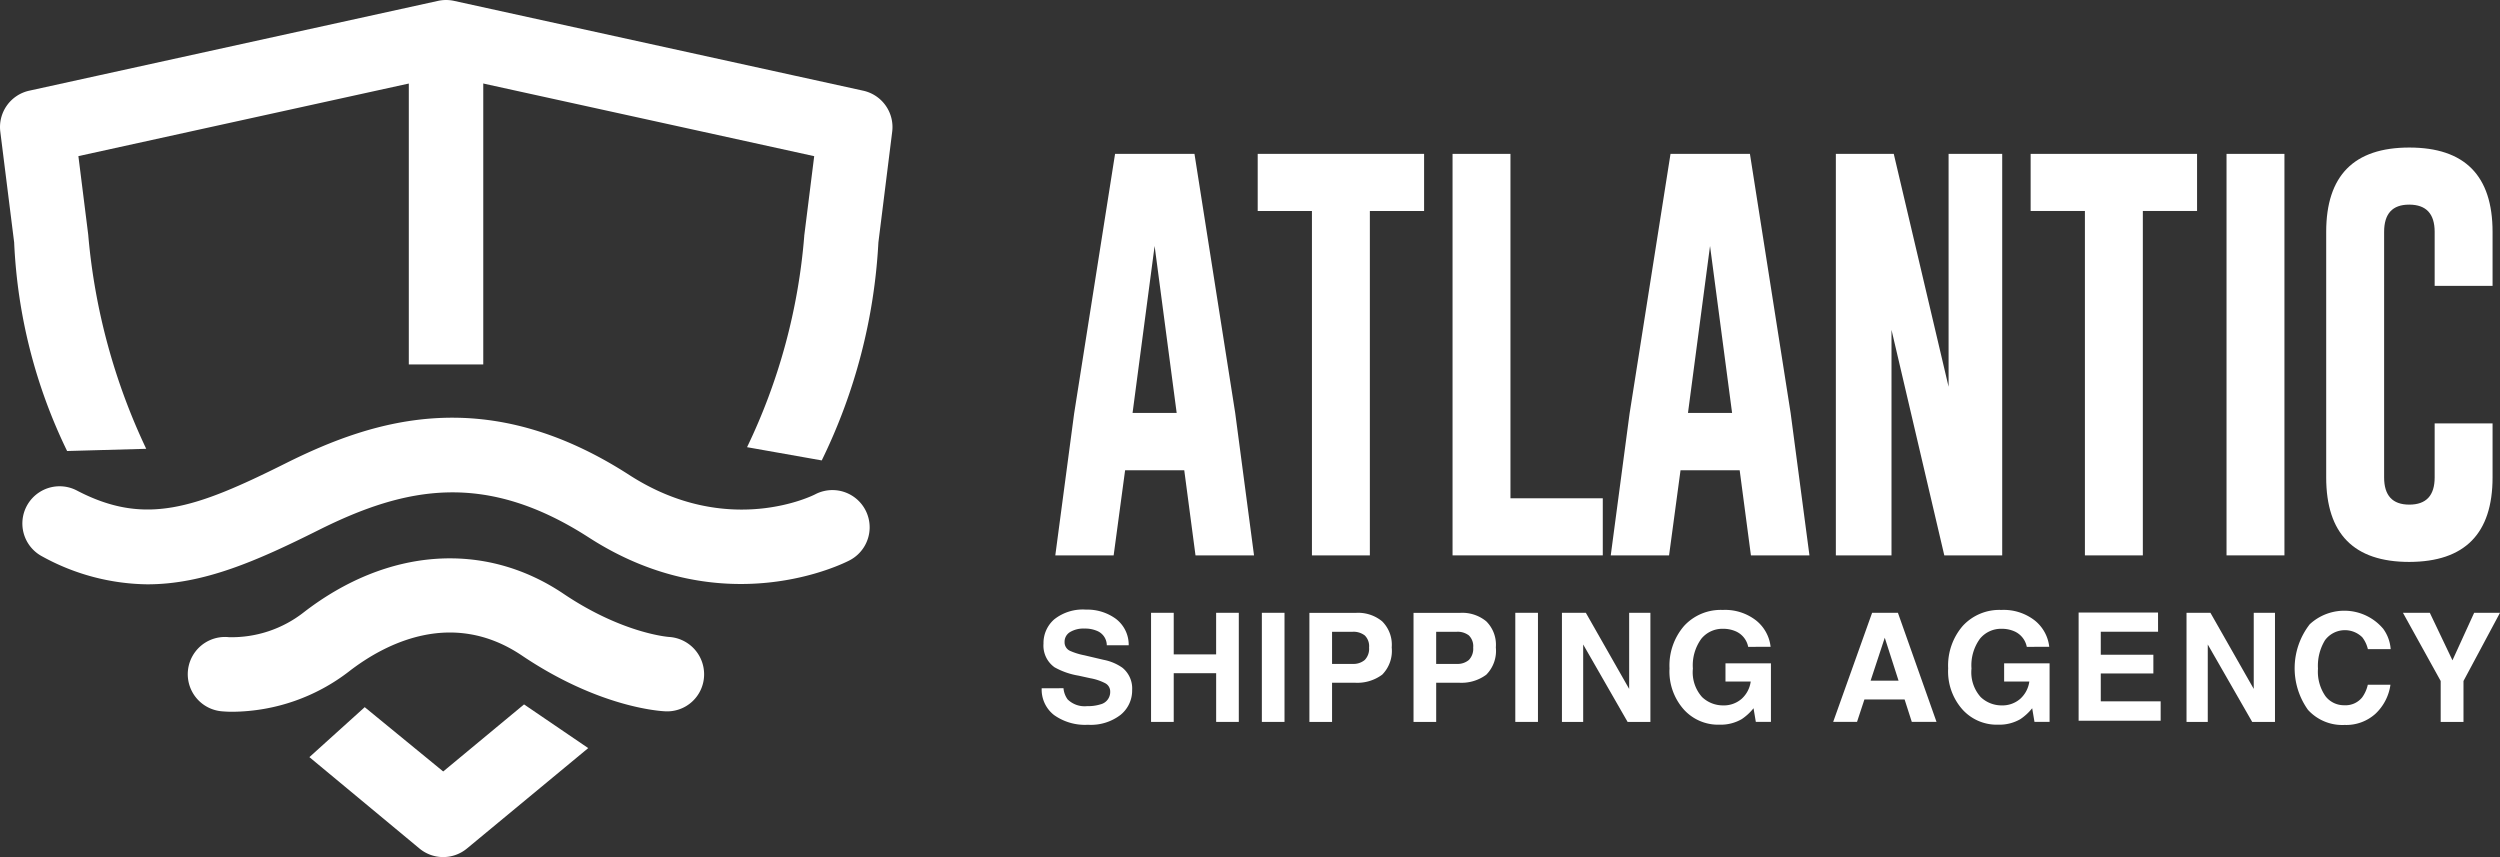<svg xmlns="http://www.w3.org/2000/svg" xmlns:xlink="http://www.w3.org/1999/xlink" width="226.653" height="77.703" viewBox="0 0 226.653 77.703"><rect x="0" y="0" width="226.653" height="77.703" fill="#333333" stroke="none"/><defs><style>.a{fill:none;}.b{fill:#fff;}.c{clip-path:url(#a);}</style><clipPath id="a"><rect class="a" width="226.653" height="77.703"/></clipPath></defs><rect class="b" width="6.75" height="29.666" transform="translate(37.063 3.375)"/><g class="c"><path class="b" d="M74.5,41.742l-6.771-1.2a54.064,54.064,0,0,0,5.183-19.12c0-.061.01-.122.018-.183l.886-7.08L40.44,6.831,7.107,14.154l.886,7.082c.007.061.014.122.017.184a56.543,56.543,0,0,0,5.246,19.269l-7.172.2a47.992,47.992,0,0,1-4.8-18.905L.027,11.937A3.375,3.375,0,0,1,2.651,8.222L39.715.079a3.376,3.376,0,0,1,1.448,0l37.1,8.144a3.375,3.375,0,0,1,2.625,3.715L79.636,21.983A51.037,51.037,0,0,1,74.5,41.742" transform="translate(0 0)"/><path class="b" d="M18.23,143.588A20.2,20.2,0,0,1,8.7,141.065a3.375,3.375,0,0,1,3.127-5.983c6.169,3.224,10.7,1.647,18.9-2.45,8.237-4.119,18.384-7.215,31.191,1.047,8.965,5.784,16.759,1.795,16.837,1.754a3.375,3.375,0,1,1,3.148,5.971c-.459.243-11.4,5.846-23.644-2.052-9.377-6.049-16.58-4.648-24.513-.683-5.576,2.789-10.409,4.918-15.516,4.918" transform="translate(-4.86 -90.612)"/><path class="b" d="M61.837,185.649a10.418,10.418,0,0,1-1.066-.048,3.375,3.375,0,0,1,.715-6.713,10.6,10.6,0,0,0,6.8-2.268c7.592-5.856,16.392-6.478,23.54-1.663,5.354,3.607,9.52,3.908,9.561,3.91a3.39,3.39,0,0,1,3.175,3.549,3.351,3.351,0,0,1-3.5,3.194c-.6-.026-6.083-.389-13.009-5.055-6.417-4.323-12.557-.972-15.645,1.41a17.509,17.509,0,0,1-10.572,3.684" transform="translate(-40.73 -121.12)"/><path class="b" d="M107.3,230.5a3.366,3.366,0,0,1-2.156-.778l-9.976-8.283,5.016-4.53,7.115,5.83,7.329-6.08,5.818,3.962-10.991,9.1a3.367,3.367,0,0,1-2.156.778" transform="translate(-67.118 -152.797)"/><path class="b" d="M340.91,70.82l1.707,12.913h-5.306l-1.02-7.718h-5.362l-1.039,7.718H324.6l1.707-12.857,3.711-23.543h7.2Zm-5.306,0-2-15.139-2,15.139Z" transform="translate(-228.925 -33.381)"/><path class="b" d="M401.938,47.331v5.176h-4.917V83.732h-5.251V52.507h-4.917V47.331Z" transform="translate(-272.828 -33.38)"/><path class="b" d="M446.78,83.732v-36.4h5.25V78.556H460.4v5.176Z" transform="translate(-315.09 -33.381)"/><path class="b" d="M511.747,70.82l1.707,12.913h-5.306l-1.02-7.718h-5.362l-1.039,7.718h-5.287l1.707-12.857,3.711-23.543h7.2Zm-5.306,0-2-15.139-2,15.139Z" transform="translate(-349.407 -33.381)"/><path class="b" d="M564.68,47.331h5.25L574.9,68.444V47.331h4.861v36.4h-5.25l-4.786-20.445V83.732H564.68Z" transform="translate(-398.239 -33.38)"/><path class="b" d="M639.688,47.331v5.176h-4.916V83.732H629.52V52.507H624.6V47.331Z" transform="translate(-440.5 -33.38)"/><rect class="b" width="5.25" height="36.4" transform="translate(201.86 13.951)"/><path class="b" d="M730.585,75.286q0,7.644-7.551,7.662-7.533,0-7.532-7.662V53.023q0-7.644,7.532-7.644,7.55,0,7.551,7.644v4.9h-5.25v-4.9q0-2.449-2.282-2.468h-.037q-2.263,0-2.263,2.468V75.286q0,2.467,2.282,2.467,2.3,0,2.3-2.467v-4.9h5.25Z" transform="translate(-504.606 -32.003)"/><path class="b" d="M322.39,194.633a2.007,2.007,0,0,0,.377,1.014,2.194,2.194,0,0,0,1.761.61,3.791,3.791,0,0,0,1.213-.161,1.151,1.151,0,0,0,.884-1.148.845.845,0,0,0-.433-.758,4.689,4.689,0,0,0-1.373-.463l-1.071-.235a6.675,6.675,0,0,1-2.17-.758,2.412,2.412,0,0,1-1-2.141,2.844,2.844,0,0,1,.978-2.208,4.171,4.171,0,0,1,2.874-.879,4.406,4.406,0,0,1,2.7.829,2.946,2.946,0,0,1,1.172,2.406h-1.986a1.416,1.416,0,0,0-.8-1.268,2.731,2.731,0,0,0-1.231-.248,2.347,2.347,0,0,0-1.308.322,1.019,1.019,0,0,0-.488.9.849.849,0,0,0,.481.792,6.005,6.005,0,0,0,1.314.409l1.736.409a4.421,4.421,0,0,1,1.711.718,2.421,2.421,0,0,1,.884,2.02,2.839,2.839,0,0,1-1.048,2.252,4.423,4.423,0,0,1-2.961.9,4.84,4.84,0,0,1-3.073-.883,2.92,2.92,0,0,1-1.119-2.426Z" transform="translate(-225.973 -132.238)"/><path class="b" d="M354.045,198.378v-9.892H356.1v3.771h3.845v-3.771H362v9.892h-2.053v-4.416H356.1v4.416Z" transform="translate(-249.689 -132.929)"/><rect class="b" width="2.054" height="9.892" transform="translate(114.401 55.557)"/><path class="b" d="M409.337,194.1a3.774,3.774,0,0,1-2.481.725H404.8v3.557h-2.054v-9.892h4.248a3.428,3.428,0,0,1,2.342.765,2.987,2.987,0,0,1,.873,2.369,3.07,3.07,0,0,1-.869,2.476m-1.578-3.564a1.666,1.666,0,0,0-1.1-.329H404.8v2.912h1.863a1.58,1.58,0,0,0,1.1-.356,1.453,1.453,0,0,0,.393-1.127,1.365,1.365,0,0,0-.393-1.1" transform="translate(-284.034 -132.929)"/><path class="b" d="M441.371,194.1a3.774,3.774,0,0,1-2.481.725h-2.059v3.557h-2.054v-9.892h4.248a3.428,3.428,0,0,1,2.342.765,2.987,2.987,0,0,1,.873,2.369,3.07,3.07,0,0,1-.869,2.476m-1.578-3.564a1.666,1.666,0,0,0-1.1-.329h-1.863v2.912h1.863a1.58,1.58,0,0,0,1.1-.356,1.452,1.452,0,0,0,.393-1.127,1.365,1.365,0,0,0-.393-1.1" transform="translate(-306.625 -132.929)"/><rect class="b" width="2.054" height="9.892" transform="translate(137.379 55.557)"/><path class="b" d="M480.427,188.486h2.167l3.927,6.9v-6.9h1.926v9.892H486.38l-4.027-7.019v7.019h-1.926Z" transform="translate(-338.82 -132.929)"/><path class="b" d="M520.658,190.963a1.938,1.938,0,0,0-1.148-1.416,2.818,2.818,0,0,0-1.134-.221,2.466,2.466,0,0,0-1.963.9,4.09,4.09,0,0,0-.768,2.709,3.362,3.362,0,0,0,.832,2.579,2.736,2.736,0,0,0,1.892.757,2.454,2.454,0,0,0,1.7-.6,2.576,2.576,0,0,0,.819-1.564H518.6v-1.651h4.12v5.309h-1.369l-.208-1.235a4.74,4.74,0,0,1-1.074.989,3.789,3.789,0,0,1-2.013.5,4.183,4.183,0,0,1-3.221-1.362,5.189,5.189,0,0,1-1.309-3.742,5.488,5.488,0,0,1,1.322-3.85,4.506,4.506,0,0,1,3.5-1.448,4.572,4.572,0,0,1,3.031.956,3.555,3.555,0,0,1,1.312,2.386Z" transform="translate(-362.166 -132.319)"/><path class="b" d="M567.385,188.485h2.339l3.5,9.892h-2.241l-.653-2.034h-3.643l-.67,2.034h-2.162Zm-.136,6.154h2.533l-1.25-3.892Z" transform="translate(-397.657 -132.929)"/><path class="b" d="M606.354,190.963a1.938,1.938,0,0,0-1.148-1.416,2.817,2.817,0,0,0-1.134-.221,2.466,2.466,0,0,0-1.963.9,4.089,4.089,0,0,0-.768,2.709,3.361,3.361,0,0,0,.832,2.579,2.734,2.734,0,0,0,1.892.757,2.455,2.455,0,0,0,1.7-.6,2.577,2.577,0,0,0,.819-1.564H604.3v-1.651h4.121v5.309h-1.37l-.208-1.235a4.743,4.743,0,0,1-1.074.989,3.789,3.789,0,0,1-2.013.5,4.183,4.183,0,0,1-3.221-1.362,5.19,5.19,0,0,1-1.309-3.742,5.487,5.487,0,0,1,1.322-3.85,4.506,4.506,0,0,1,3.5-1.448,4.572,4.572,0,0,1,3.03.956,3.555,3.555,0,0,1,1.312,2.386Z" transform="translate(-422.603 -132.319)"/><path class="b" d="M672.54,188.486h2.167l3.927,6.9v-6.9h1.926v9.892h-2.067l-4.027-7.019v7.019H672.54Z" transform="translate(-474.307 -132.929)"/><path class="b" d="M646.565,190.149h-5.194v2.084h4.768v1.7h-4.768v2.524H646.8v1.764h-7.438v-9.815h7.2Z" transform="translate(-450.912 -132.876)"/><path class="b" d="M707.177,189.069a4.612,4.612,0,0,1,6.653.416,3.568,3.568,0,0,1,.677,1.845H712.44a2.815,2.815,0,0,0-.507-1.074,2.244,2.244,0,0,0-3.379.265,4.443,4.443,0,0,0-.637,2.574,3.9,3.9,0,0,0,.673,2.493,2.108,2.108,0,0,0,1.71.829,1.938,1.938,0,0,0,1.622-.711,3.13,3.13,0,0,0,.512-1.148h2.053a4.453,4.453,0,0,1-1.358,2.631,3.952,3.952,0,0,1-2.8,1.014,4.2,4.2,0,0,1-3.32-1.369,6.491,6.491,0,0,1,.166-7.765" transform="translate(-497.766 -132.479)"/><path class="b" d="M745.566,188.486h2.342l-3.309,6.183v3.709h-2.067v-3.709l-3.422-6.183h2.437l2.053,4.308Z" transform="translate(-521.256 -132.929)"/></g></svg>